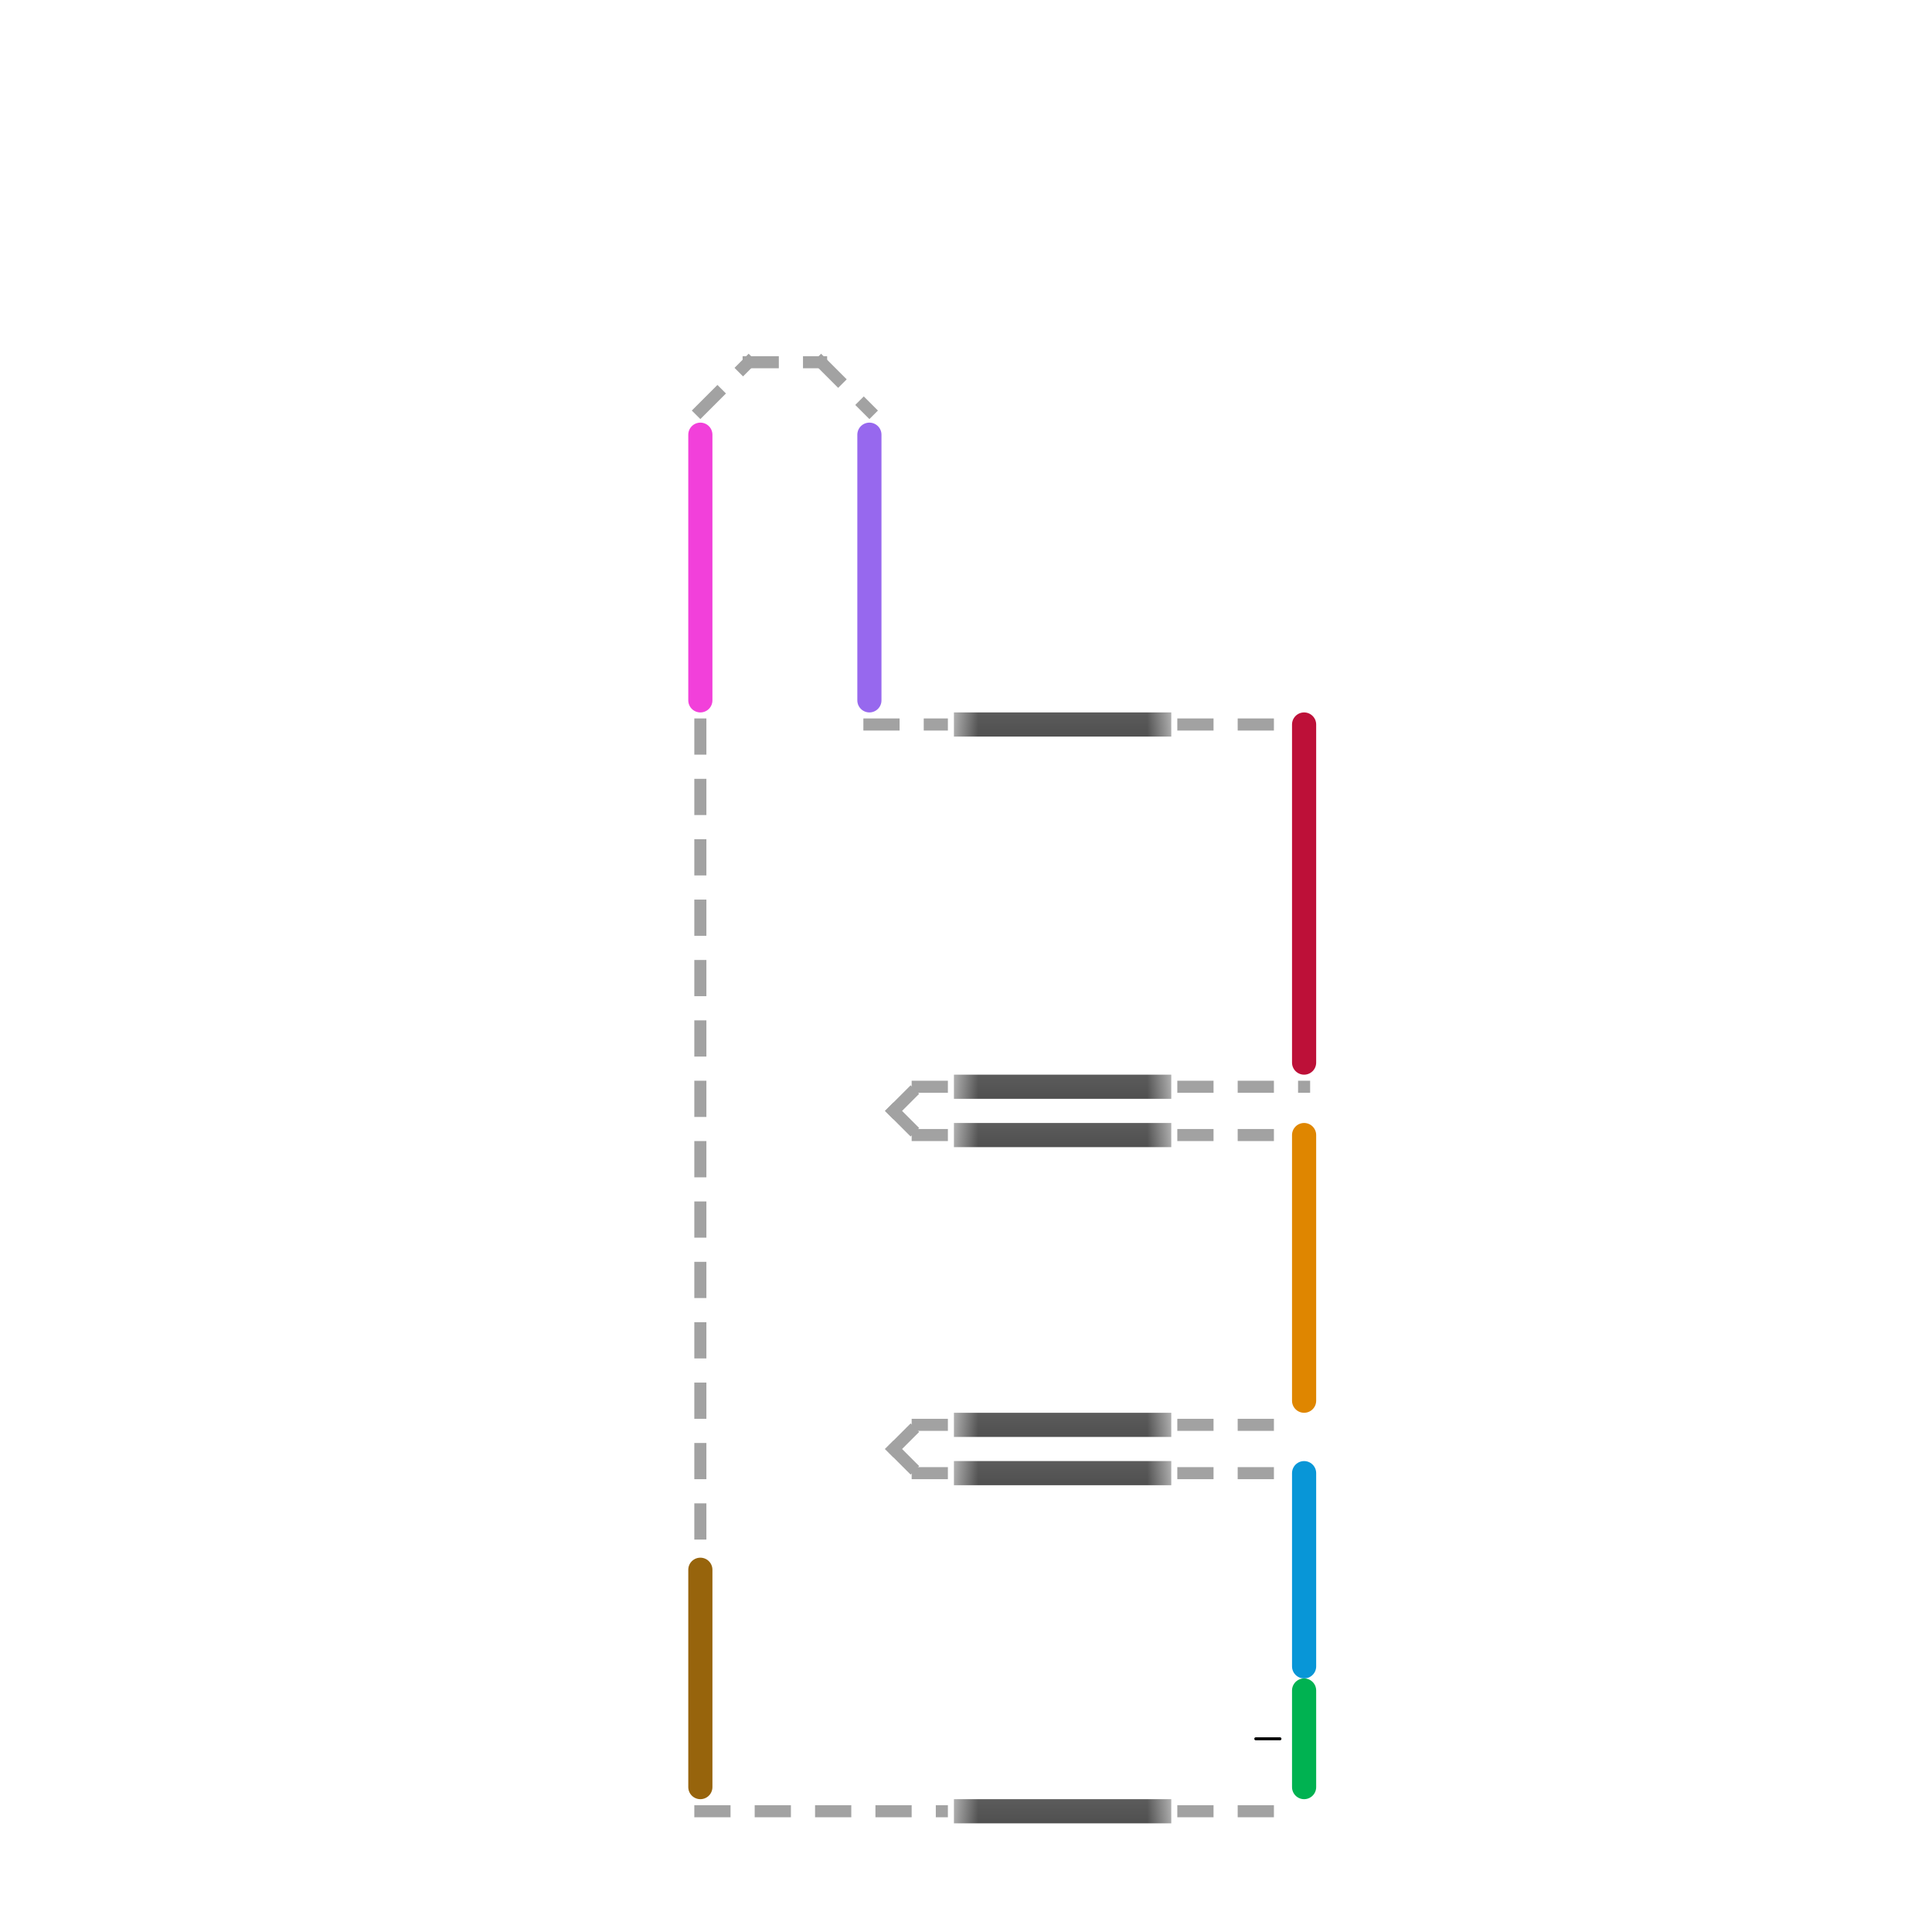 
<svg version="1.1" xmlns="http://www.w3.org/2000/svg" viewBox="0 0 80 80">
<style>text { font: 1px Helvetica; font-weight: 600; white-space: pre; dominant-baseline: central; } line { stroke-width: 1; fill: none; stroke-linecap: round; stroke-linejoin: round; } .c0 { stroke: #97640c } .c1 { stroke: #a2a2a2 } .c2 { stroke: #f240da } .c3 { stroke: #9768ee } .c4 { stroke: #000000 } .c5 { stroke: #bd1038 } .c6 { stroke: #df8600 } .c7 { stroke: #0896d7 } .c8 { stroke: #00b251 } .lh1 { stroke-width: 0.6; stroke-linecap: square; }.w1 { stroke-width: 1; }.w3 { stroke-width: .5; }.w5 { stroke-width: .125; }.l1 { stroke-dasharray: 1 1.5; stroke-linecap: square; }.l13 { stroke-linecap: square; }</style><defs><g id="wm-xf"><circle r="1.2" fill="#000"/><circle r="0.9" fill="#fff"/><circle r="0.6" fill="#000"/><circle r="0.3" fill="#fff"/></g><g id="wm"><circle r="0.6" fill="#000"/><circle r="0.3" fill="#fff"/></g></defs><line class="c0 " x1="29" y1="65" x2="29" y2="74"/><line class="c1 w3 l1" x1="49" y1="30" x2="53" y2="30"/><line class="c1 w3 l1" x1="49" y1="59" x2="53" y2="59"/><line class="c1 w3 l1" x1="49" y1="45" x2="54" y2="45"/><line class="c1 w3 l1" x1="49" y1="61" x2="53" y2="61"/><line class="c1 w3 l1" x1="38" y1="45" x2="39" y2="45"/><line class="c1 w3 l1" x1="38" y1="47" x2="39" y2="47"/><line class="c1 w3 l1" x1="38" y1="59" x2="39" y2="59"/><line class="c1 w3 l1" x1="38" y1="61" x2="39" y2="61"/><line class="c1 w3 l1" x1="29" y1="30" x2="29" y2="64"/><line class="c1 w3 l1" x1="37" y1="46" x2="38" y2="45"/><line class="c1 w3 l1" x1="29" y1="17" x2="31" y2="15"/><line class="c1 w3 l1" x1="37" y1="60" x2="38" y2="59"/><line class="c1 w3 l1" x1="36" y1="30" x2="39" y2="30"/><line class="c1 w3 l1" x1="49" y1="75" x2="53" y2="75"/><line class="c1 w3 l1" x1="31" y1="15" x2="34" y2="15"/><line class="c1 w3 l1" x1="37" y1="46" x2="38" y2="47"/><line class="c1 w3 l1" x1="29" y1="75" x2="39" y2="75"/><line class="c1 w3 l1" x1="49" y1="47" x2="53" y2="47"/><line class="c1 w3 l1" x1="34" y1="15" x2="36" y2="17"/><line class="c1 w3 l1" x1="37" y1="60" x2="38" y2="61"/><line class="c2 " x1="29" y1="18" x2="29" y2="29"/><line class="c3 " x1="36" y1="18" x2="36" y2="29"/><mask id="k5-1-1" maskUnits="userSpaceOnUse"><line class="l13" x1="40" y1="61" x2="48" y2="61" stroke="#fff"/><line class="lh1" x1="40" y1="61" x2="48" y2="61" stroke="#000"/></mask><line class="c4 l13" x1="40" y1="61" x2="48" y2="61" mask="url(#k5-1-1)"/><mask id="k5-1-2" maskUnits="userSpaceOnUse"><line class="l13" x1="40" y1="59" x2="48" y2="59" stroke="#fff"/><line class="lh1" x1="40" y1="59" x2="48" y2="59" stroke="#000"/></mask><line class="c4 l13" x1="40" y1="59" x2="48" y2="59" mask="url(#k5-1-2)"/><mask id="k5-1-3" maskUnits="userSpaceOnUse"><line class="l13" x1="40" y1="45" x2="48" y2="45" stroke="#fff"/><line class="lh1" x1="40" y1="45" x2="48" y2="45" stroke="#000"/></mask><line class="c4 l13" x1="40" y1="45" x2="48" y2="45" mask="url(#k5-1-3)"/><mask id="k5-1-4" maskUnits="userSpaceOnUse"><line class="l13" x1="40" y1="75" x2="48" y2="75" stroke="#fff"/><line class="lh1" x1="40" y1="75" x2="48" y2="75" stroke="#000"/></mask><line class="c4 l13" x1="40" y1="75" x2="48" y2="75" mask="url(#k5-1-4)"/><mask id="k5-1-5" maskUnits="userSpaceOnUse"><line class="l13" x1="40" y1="47" x2="48" y2="47" stroke="#fff"/><line class="lh1" x1="40" y1="47" x2="48" y2="47" stroke="#000"/></mask><line class="c4 l13" x1="40" y1="47" x2="48" y2="47" mask="url(#k5-1-5)"/><mask id="k5-1-6" maskUnits="userSpaceOnUse"><line class="l13" x1="40" y1="30" x2="48" y2="30" stroke="#fff"/><line class="lh1" x1="40" y1="30" x2="48" y2="30" stroke="#000"/></mask><line class="c4 l13" x1="40" y1="30" x2="48" y2="30" mask="url(#k5-1-6)"/><line class="c4 w5" x1="52" y1="72" x2="53" y2="72"/><line class="c5 " x1="54" y1="30" x2="54" y2="44"/><line class="c6 " x1="54" y1="47" x2="54" y2="58"/><line class="c7 " x1="54" y1="61" x2="54" y2="69"/><line class="c8 " x1="54" y1="70" x2="54" y2="74"/>
</svg>
